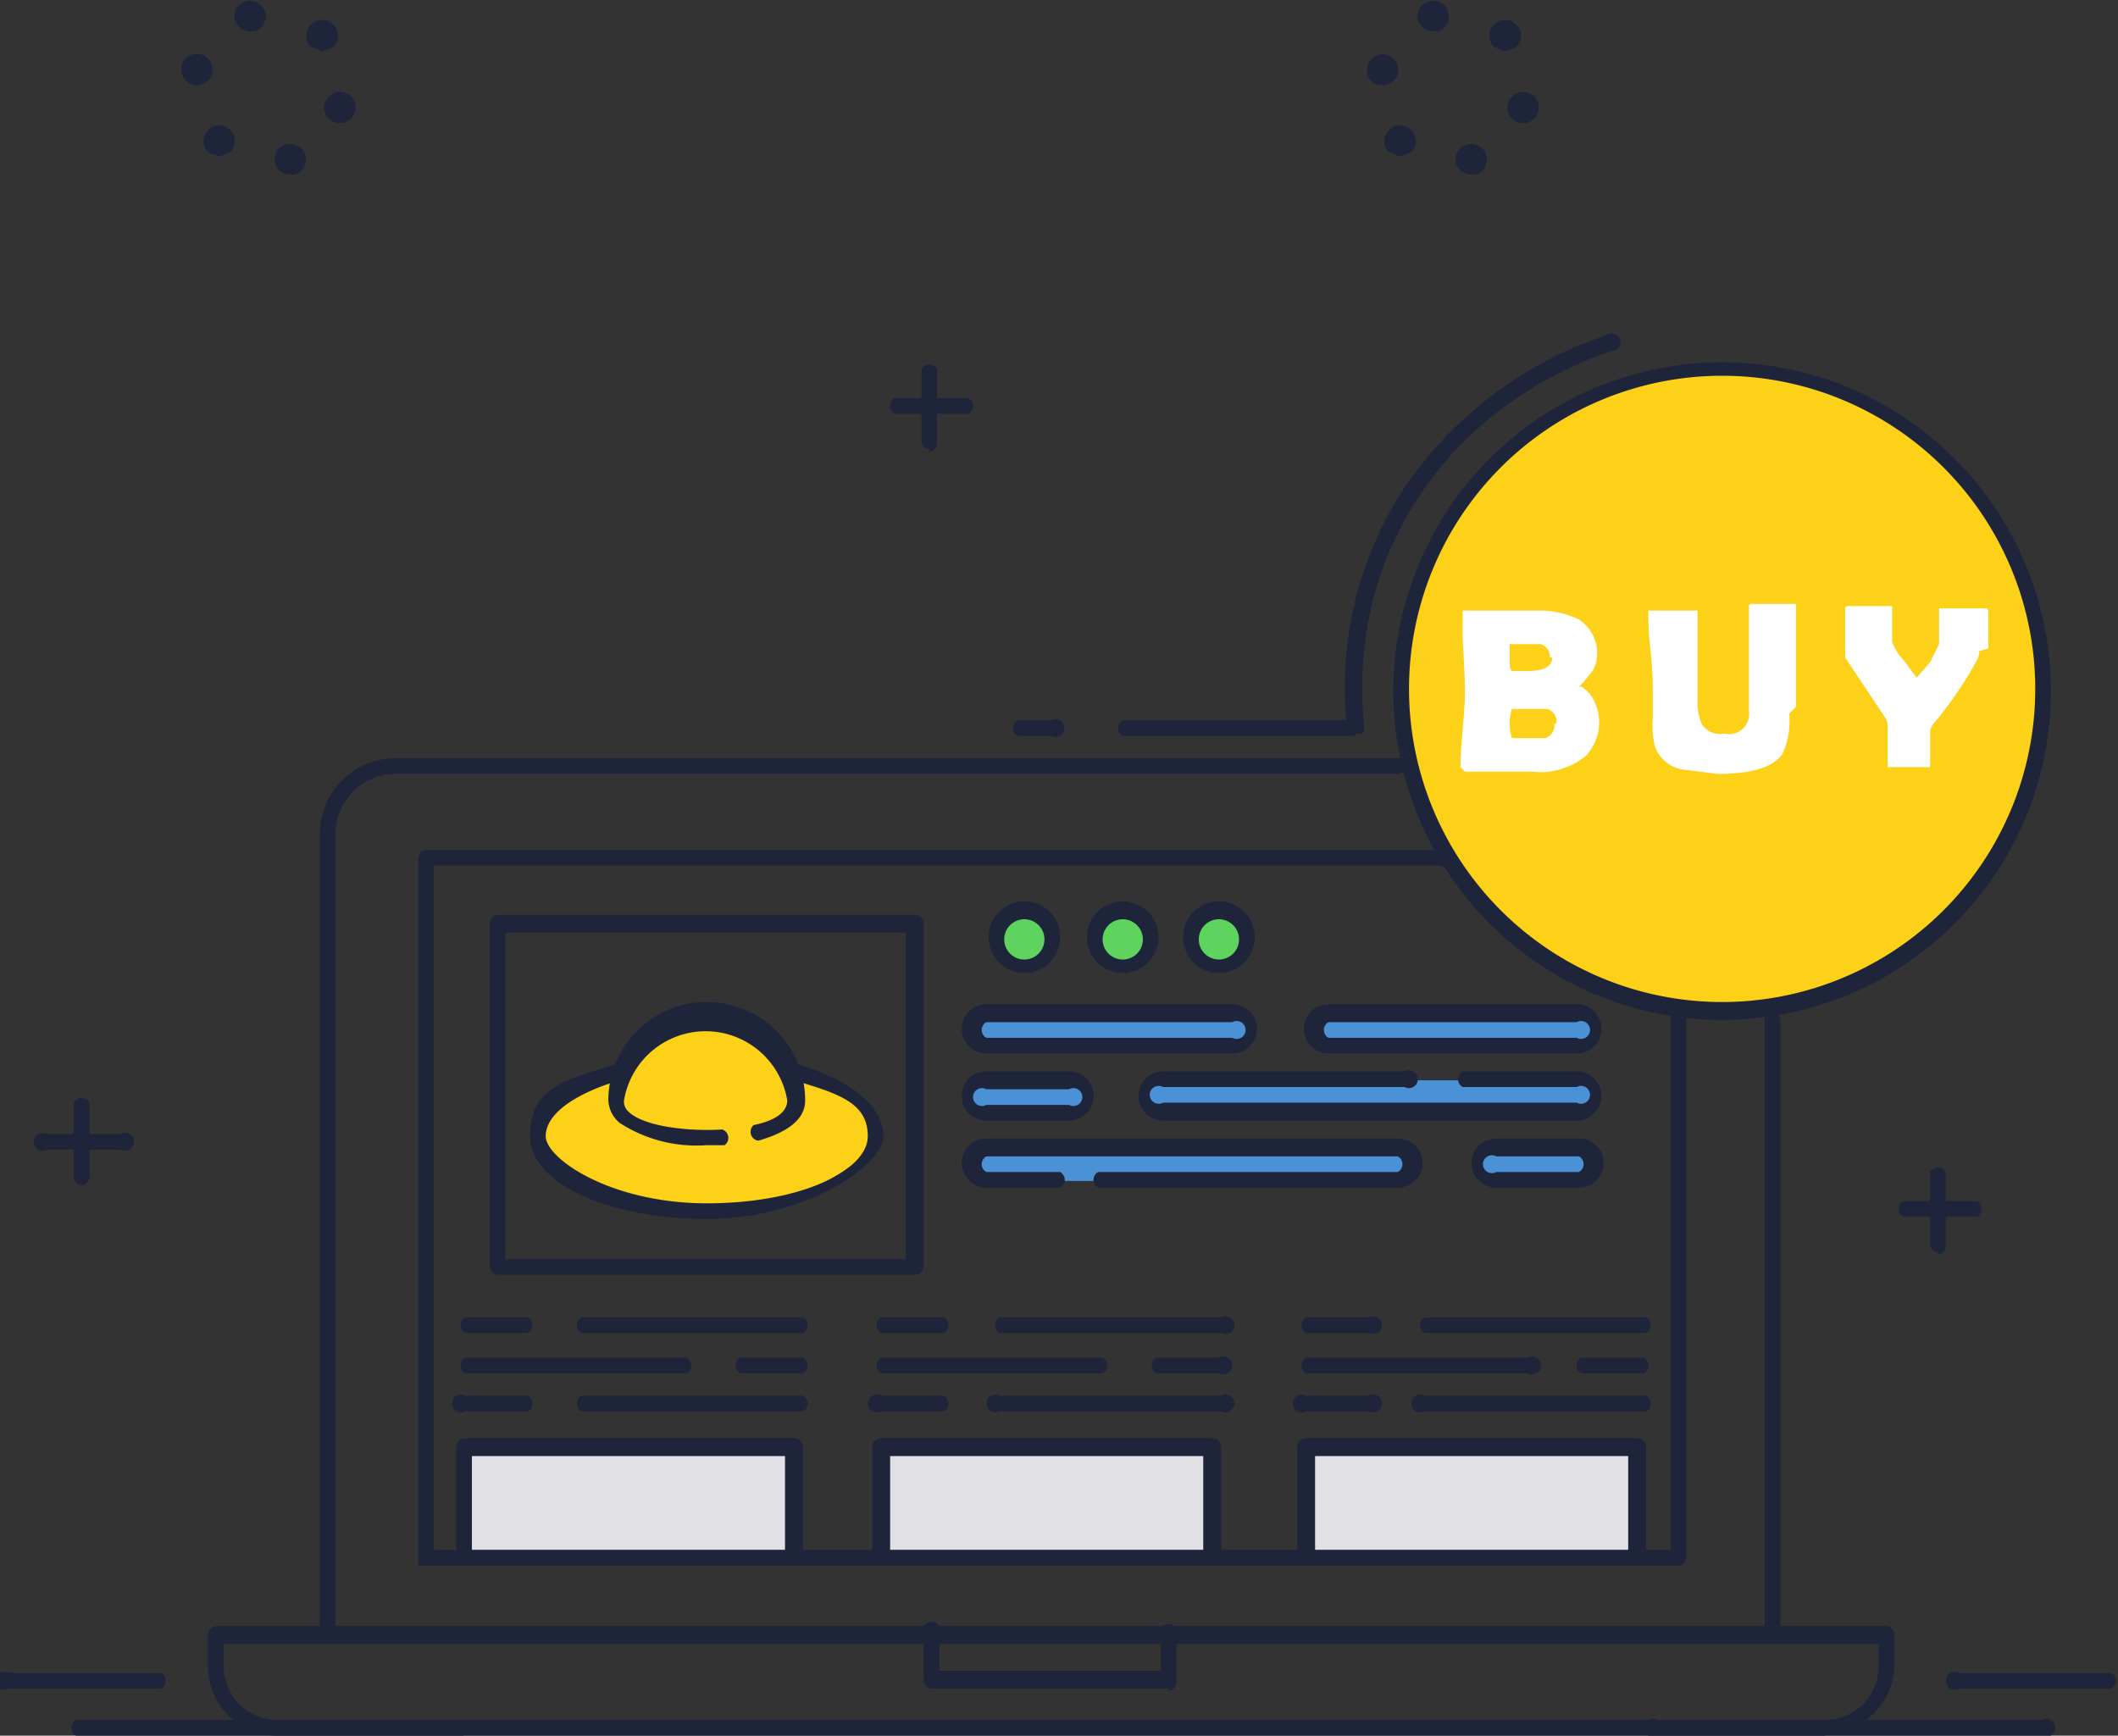 <svg xmlns="http://www.w3.org/2000/svg" xmlns:xlink="http://www.w3.org/1999/xlink" width="94.7" height="77.6" viewBox="0 0 94.7 77.6">
  <rect x="0" y="0" width="94.7" height="77.6" fill="#333333" stroke="none"/>
  <defs>
    <clipPath id="clip-path">
      <rect id="長方形_427" data-name="長方形 427" width="94.7" height="77.6" fill="none"/>
    </clipPath>
  </defs>
  <g id="アートワーク_8" data-name="アートワーク 8" transform="translate(47.35 38.8)">
    <g id="グループ_662" data-name="グループ 662" transform="translate(-47.35 -38.8)" clip-path="url(#clip-path)">
      <path id="パス_6510" data-name="パス 6510" d="M55.2,46.8H44a.6.6,0,0,1-.6-.6V46a.6.6,0,0,1,.6-.6H55.2a.6.6,0,0,1,.6.6v.2a.6.6,0,0,1-.6.6" fill="#4a91d6"/>
      <path id="パス_6511" data-name="パス 6511" d="M70.6,46.8H59.4a.6.6,0,0,1-.6-.6V46a.6.6,0,0,1,.6-.6H70.6a.6.6,0,0,1,.6.6v.2a.6.6,0,0,1-.6.6" fill="#4a91d6"/>
      <path id="パス_6512" data-name="パス 6512" d="M47.7,49.7H44.1a.7.7,0,0,1,0-1.4h3.7a.7.7,0,1,1,0,1.4" fill="#4a91d6"/>
      <path id="パス_6513" data-name="パス 6513" d="M65.4,48.3h5.1a.7.7,0,0,1,0,1.4H52a.7.7,0,0,1,0-1.4Z" fill="#4a91d6"/>
      <path id="パス_6514" data-name="パス 6514" d="M66.8,51.3h3.8a.6.6,0,0,1,.6.6v.2a.6.6,0,0,1-.6.6H66.8a.6.6,0,0,1-.6-.6v-.2a.6.6,0,0,1,.6-.6" fill="#4a91d6"/>
      <path id="パス_6515" data-name="パス 6515" d="M47.4,52.8H44.1a.7.7,0,1,1,0-1.4H62.5a.7.7,0,1,1,0,1.4Z" fill="#4a91d6"/>
      <path id="パス_6516" data-name="パス 6516" d="M47,41.9a1.2,1.2,0,1,1-1.2-1.2A1.2,1.2,0,0,1,47,41.9" fill="#5ed45e"/>
      <path id="パス_6517" data-name="パス 6517" d="M51.4,41.9a1.2,1.2,0,1,1-1.2-1.2,1.2,1.2,0,0,1,1.2,1.2" fill="#5ed45e"/>
      <path id="パス_6518" data-name="パス 6518" d="M55.8,41.9a1.2,1.2,0,1,1-1.2-1.2,1.2,1.2,0,0,1,1.2,1.2" fill="#5ed45e"/>
      <path id="パス_6519" data-name="パス 6519" d="M91.3,30.8A14.4,14.4,0,1,1,77,16.4,14.4,14.4,0,0,1,91.3,30.8" fill="#fcd118"/>
      <path id="パス_6520" data-name="パス 6520" d="M32.3,50.9c-2.2.2-4.8-.4-4.8-1.6a4,4,0,0,1,8,0c0,.7-.8,1.2-1.8,1.4Z" fill="#fcd118"/>
      <path id="パス_6521" data-name="パス 6521" d="M35.6,47.9c2.1.6,3.5,1.6,3.5,2.8s-3.4,3.4-7.6,3.4S24,52.6,24,50.7s1.4-2.2,3.5-2.8Z" fill="#fcd118"/>
      <path id="パス_6522" data-name="パス 6522" d="M71.5,32.2a2.2,2.2,0,0,1-.6,1.6,3.2,3.2,0,0,1-2.4.7h-3l-.2-.2q0-.6.1-1.7t.1-1.7q0-.6-.1-2.3V27.3h3.3a4,4,0,0,1,1.9.4,1.8,1.8,0,0,1,.8,1.7,1.4,1.4,0,0,1-.2.6l-.4.5-.2.2h.1a1.4,1.4,0,0,1,.6.7,2,2,0,0,1,.2.9m-2.2-2.9a.6.6,0,0,0-.4-.6H67.5v.6c0,.3,0,.5.1.6h.7q1.1,0,1.1-.6m.2,2.9a.6.6,0,0,0-.4-.6H67.6a2.151,2.151,0,0,0,0,1.3h1.5a.6.6,0,0,0,.4-.6" fill="#fff"/>
      <path id="パス_6523" data-name="パス 6523" d="M80,31.9a3.6,3.6,0,0,1-.3,1.8q-.6.9-2.9.9l-1.6-.2a1.6,1.6,0,0,1-1.2-1,4.1,4.1,0,0,1-.1-1.3V30.9a16.243,16.243,0,0,0-.1-1.8,13.57,13.57,0,0,1-.1-1.8h2.2v4a2.4,2.4,0,0,0,.2,1.1,1,1,0,0,0,1,.4.9.9,0,0,0,1.1-1q0-.8,0-2.3V27.2c0-.1,0-.2.1-.2h2v4.6" fill="#fff"/>
      <path id="パス_6524" data-name="パス 6524" d="M88.5,29.1a.9.9,0,0,1-.1.4,17,17,0,0,1-1.9,2.8.7.7,0,0,0-.2.4c0,.2,0,.5,0,.8v.8H84.4V32.5a.7.7,0,0,0-.1-.4l-1.8-2.7V27.3c0-.1,0-.2.1-.2h2v1.6a2.3,2.3,0,0,0,.5.8l.6.8.6-.7.4-.8V27.2h2.1c.1,0,.1.1.1.2V29" fill="#fff"/>
      <rect id="長方形_424" data-name="長方形 424" width="14.7" height="4.87" transform="translate(58.4 64.7)" fill="#e1e1e5"/>
      <rect id="長方形_425" data-name="長方形 425" width="14.7" height="4.87" transform="translate(39.4 64.7)" fill="#e1e1e5"/>
      <rect id="長方形_426" data-name="長方形 426" width="14.7" height="4.87" transform="translate(20.8 64.7)" fill="#e1e1e5"/>
      <path id="パス_6525" data-name="パス 6525" d="M86.7,56a.4.4,0,0,1-.4-.4V52.4a.4.4,0,0,1,.7,0v3.3a.4.4,0,0,1-.4.4" fill="#1e243a"/>
      <path id="パス_6526" data-name="パス 6526" d="M88.4,54.4H85.1a.4.4,0,0,1,0-.7h3.3a.4.4,0,0,1,0,.7" fill="#1e243a"/>
      <path id="パス_6527" data-name="パス 6527" d="M41.6,20.1a.4.4,0,0,1-.4-.4V16.5a.4.4,0,0,1,.7,0v3.3a.4.4,0,0,1-.4.4" fill="#1e243a"/>
      <path id="パス_6528" data-name="パス 6528" d="M43.3,18.5H40a.4.4,0,0,1,0-.7h3.3a.4.4,0,0,1,0,.7" fill="#1e243a"/>
      <path id="パス_6529" data-name="パス 6529" d="M3.7,53a.4.4,0,0,1-.4-.4V49.3a.4.4,0,0,1,.7,0v3.3a.4.4,0,0,1-.4.4" fill="#1e243a"/>
      <path id="パス_6530" data-name="パス 6530" d="M5.4,51.4H2.1a.4.4,0,1,1,0-.7H5.4a.4.4,0,1,1,0,.7" fill="#1e243a"/>
      <path id="パス_6531" data-name="パス 6531" d="M65.1,7.3a.7.7,0,1,1,.9.5h-.2a.7.7,0,0,1-.7-.5m-3-.5a.7.7,0,1,1,1,0l-.5.2-.5-.2M68,5.5a.7.7,0,1,1,.2,0H68M61.6,3.8a.7.7,0,1,1,.9-.5h0a.7.7,0,0,1-.7.5h-.2m5.2-1.7h0a.707.707,0,1,1,1-1h0a.7.7,0,0,1,0,1l-.5.2-.5-.2M63.4.9a.7.7,0,1,1,.9.5h-.2a.7.7,0,0,1-.7-.5" fill="#1e243a"/>
      <path id="パス_6532" data-name="パス 6532" d="M12.3,7.3a.7.7,0,1,1,.9.5H13a.7.7,0,0,1-.7-.5m-3-.5a.7.7,0,1,1,1,0L9.8,7l-.5-.2m5.8-1.3a.7.7,0,1,1,.2,0h-.2M8.7,3.8a.7.7,0,1,1,.2,0H8.7m5.2-1.7h0a.707.707,0,1,1,1-1h0a.7.7,0,0,1,0,1l-.5.2-.5-.2M10.5.9a.7.7,0,1,1,.9.5h-.2a.7.7,0,0,1-.7-.5" fill="#1e243a"/>
      <path id="パス_6533" data-name="パス 6533" d="M91.3,77.6H74.1a.4.4,0,1,1,0-.7H91.3a.4.4,0,1,1,0,.7" fill="#1e243a"/>
      <path id="パス_6534" data-name="パス 6534" d="M94.4,75.5H87.6a.4.4,0,1,1,0-.7h6.8a.4.4,0,0,1,0,.7" fill="#1e243a"/>
      <path id="パス_6535" data-name="パス 6535" d="M20.7,77.6H3.4a.4.4,0,0,1,0-.7H20.7a.4.4,0,0,1,0,.7" fill="#1e243a"/>
      <path id="パス_6536" data-name="パス 6536" d="M7.2,75.5H.4a.4.4,0,1,1,0-.7H7.2a.4.4,0,0,1,0,.7" fill="#1e243a"/>
      <path id="パス_6537" data-name="パス 6537" d="M81.6,77.6H12.4a3.1,3.1,0,0,1-3.1-3.1V73.1a.4.4,0,0,1,.4-.4H84.3a.4.4,0,0,1,.4.4v1.3a3.1,3.1,0,0,1-3.1,3.1M10,73.5v1a2.4,2.4,0,0,0,2.4,2.4H81.6A2.4,2.4,0,0,0,84,74.5v-1Z" fill="#1e243a"/>
      <path id="パス_6538" data-name="パス 6538" d="M52.3,75.5H41.7a.4.4,0,0,1-.4-.4v-2a.4.4,0,1,1,.7,0v1.6h9.9V73.2a.4.4,0,1,1,.7,0v2a.4.4,0,0,1-.4.4" fill="#1e243a"/>
      <path id="パス_6539" data-name="パス 6539" d="M79.3,73a.4.4,0,0,1-.4-.4V45.5a.4.4,0,0,1,.7,0V72.6a.4.4,0,0,1-.4.4" fill="#1e243a"/>
      <path id="パス_6540" data-name="パス 6540" d="M14.7,73.3a.4.4,0,0,1-.4-.4V37.2a3.4,3.4,0,0,1,3.5-3.3H62.6a.4.4,0,0,1,0,.7H17.8A2.7,2.7,0,0,0,15,37.2V72.9a.4.4,0,0,1-.4.4" fill="#1e243a"/>
      <path id="パス_6541" data-name="パス 6541" d="M19,70h-.3V38.4a.4.4,0,0,1,.4-.4H64.4a.4.4,0,1,1,0,.7h-45V69.3H74.7V45.5a.4.4,0,0,1,.7,0V69.6a.4.4,0,0,1-.4.4Z" fill="#1e243a"/>
      <path id="パス_6542" data-name="パス 6542" d="M40.9,57H22.3a.4.4,0,0,1-.4-.4V41.3a.4.4,0,0,1,.4-.4H40.9a.4.4,0,0,1,.4.4V56.6a.4.4,0,0,1-.4.4m-18.3-.7H40.5V41.7H22.6Z" fill="#1e243a"/>
      <path id="パス_6543" data-name="パス 6543" d="M31.6,51.2a6.3,6.3,0,0,1-3.9-1,1.4,1.4,0,0,1-.5-1,4.4,4.4,0,1,1,8.8,0q0,1.2-2.1,1.8a.4.4,0,0,1-.2-.7c1-.2,1.5-.6,1.5-1.1a3.7,3.7,0,0,0-7.3,0,.6.6,0,0,0,.2.5c.6.6,2.4.9,4.2.8a.4.4,0,0,1,.1.7h-.8" fill="#1e243a"/>
      <path id="パス_6544" data-name="パス 6544" d="M31.6,54.5c-4.4,0-7.9-1.6-7.9-3.7s1.4-2.5,3.8-3.2a.4.4,0,1,1,.2.7c-2,.6-3.3,1.5-3.3,2.5s2.9,3,7.2,3,7.2-1.5,7.2-3-1.3-1.9-3.3-2.5a.4.4,0,1,1,.2-.7c2.4.7,3.8,1.9,3.8,3.2s-3.5,3.7-7.9,3.7" fill="#1e243a"/>
      <path id="パス_6545" data-name="パス 6545" d="M55.1,47.1h-11a1.1,1.1,0,0,1,0-2.2h11a1.1,1.1,0,0,1,0,2.2m-11-1.4a.4.4,0,0,0,0,.7h11a.4.4,0,1,0,0-.7Z" fill="#1e243a"/>
      <path id="パス_6546" data-name="パス 6546" d="M70.5,47.1H59.4a1.1,1.1,0,1,1,0-2.2H70.5a1.1,1.1,0,0,1,0,2.2M59.4,45.7a.4.4,0,0,0,0,.7H70.5a.4.4,0,1,0,0-.7Z" fill="#1e243a"/>
      <path id="パス_6547" data-name="パス 6547" d="M47.7,50.1H44.1a1.1,1.1,0,0,1,0-2.2h3.7a1.1,1.1,0,1,1,0,2.2m-3.7-1.4a.4.4,0,1,0,0,.7h3.7a.4.4,0,1,0,0-.7Z" fill="#1e243a"/>
      <path id="パス_6548" data-name="パス 6548" d="M70.5,50.1H52a1.1,1.1,0,1,1,0-2.2H62.8a.4.4,0,1,1,0,.7H52a.4.4,0,1,0,0,.7H70.5a.4.4,0,1,0,0-.7H65.4a.4.4,0,0,1,0-.7h5.1a1.1,1.1,0,0,1,0,2.2" fill="#1e243a"/>
      <path id="パス_6549" data-name="パス 6549" d="M70.5,53.1H66.9a1.1,1.1,0,0,1,0-2.2h3.7a1.1,1.1,0,0,1,0,2.2m-3.7-1.4a.4.4,0,1,0,0,.7h3.7a.4.4,0,0,0,0-.7Z" fill="#1e243a"/>
      <path id="パス_6550" data-name="パス 6550" d="M62.5,53.1H49.1a.4.4,0,0,1,0-.7H62.5a.4.4,0,0,0,0-.7H44.1a.4.4,0,0,0,0,.7h3.3a.4.4,0,0,1,0,.7H44.1a1.1,1.1,0,0,1,0-2.2H62.5a1.1,1.1,0,0,1,0,2.2" fill="#1e243a"/>
      <path id="パス_6551" data-name="パス 6551" d="M45.8,43.5a1.6,1.6,0,1,1,1.6-1.6,1.6,1.6,0,0,1-1.6,1.6m0-2.4a.9.9,0,1,0,.9.9.9.9,0,0,0-.9-.9" fill="#1e243a"/>
      <path id="パス_6552" data-name="パス 6552" d="M50.2,43.5a1.6,1.6,0,1,1,1.6-1.6,1.6,1.6,0,0,1-1.6,1.6m0-2.4a.9.9,0,1,0,.9.9.9.9,0,0,0-.9-.9" fill="#1e243a"/>
      <path id="パス_6553" data-name="パス 6553" d="M54.5,43.5a1.6,1.6,0,1,1,1.6-1.6,1.6,1.6,0,0,1-1.6,1.6m0-2.4a.9.9,0,1,0,.9.9.9.9,0,0,0-.9-.9" fill="#1e243a"/>
      <path id="パス_6554" data-name="パス 6554" d="M35.5,69.9H20.8a.4.4,0,0,1-.4-.4V64.7a.4.4,0,0,1,.4-.4H35.5a.4.4,0,0,1,.4.4v4.9a.4.4,0,0,1-.4.4m-14.4-.7h14V65.1h-14Z" fill="#1e243a"/>
      <path id="パス_6555" data-name="パス 6555" d="M23.6,59.6H20.8a.4.4,0,0,1,0-.7h2.8a.4.4,0,0,1,0,.7" fill="#1e243a"/>
      <path id="パス_6556" data-name="パス 6556" d="M35.9,59.6H26a.4.4,0,0,1,0-.7h9.9a.4.4,0,0,1,0,.7" fill="#1e243a"/>
      <path id="パス_6557" data-name="パス 6557" d="M23.6,63.1H20.8a.4.4,0,1,1,0-.7h2.8a.4.4,0,0,1,0,.7" fill="#1e243a"/>
      <path id="パス_6558" data-name="パス 6558" d="M35.9,63.1H26a.4.4,0,0,1,0-.7h9.9a.4.4,0,0,1,0,.7" fill="#1e243a"/>
      <path id="パス_6559" data-name="パス 6559" d="M35.9,61.4H33.1a.4.4,0,0,1,0-.7h2.8a.4.4,0,0,1,0,.7" fill="#1e243a"/>
      <path id="パス_6560" data-name="パス 6560" d="M30.7,61.4H20.8a.4.4,0,0,1,0-.7h9.9a.4.4,0,0,1,0,.7" fill="#1e243a"/>
      <path id="パス_6561" data-name="パス 6561" d="M54.2,69.9H39.4a.4.4,0,0,1-.4-.4V64.7a.4.4,0,0,1,.4-.4H54.2a.4.4,0,0,1,.4.4v4.9a.4.4,0,0,1-.4.4m-14.4-.7h14V65.1h-14Z" fill="#1e243a"/>
      <path id="パス_6562" data-name="パス 6562" d="M42.2,59.6H39.4a.4.4,0,0,1,0-.7h2.8a.4.4,0,0,1,0,.7" fill="#1e243a"/>
      <path id="パス_6563" data-name="パス 6563" d="M54.5,59.6H44.7a.4.4,0,0,1,0-.7h9.9a.4.4,0,1,1,0,.7" fill="#1e243a"/>
      <path id="パス_6564" data-name="パス 6564" d="M42.2,63.1H39.4a.4.4,0,1,1,0-.7h2.8a.4.4,0,0,1,0,.7" fill="#1e243a"/>
      <path id="パス_6565" data-name="パス 6565" d="M54.5,63.1H44.7a.4.4,0,1,1,0-.7h9.9a.4.4,0,1,1,0,.7" fill="#1e243a"/>
      <path id="パス_6566" data-name="パス 6566" d="M54.5,61.4H51.7a.4.4,0,0,1,0-.7h2.8a.4.4,0,1,1,0,.7" fill="#1e243a"/>
      <path id="パス_6567" data-name="パス 6567" d="M49.3,61.4H39.4a.4.4,0,0,1,0-.7h9.9a.4.4,0,0,1,0,.7" fill="#1e243a"/>
      <path id="パス_6568" data-name="パス 6568" d="M73.2,69.9H58.4a.4.4,0,0,1-.4-.4V64.7a.4.4,0,0,1,.4-.4H73.2a.4.4,0,0,1,.4.4v4.9a.4.4,0,0,1-.4.4m-14.4-.7h14V65.1h-14Z" fill="#1e243a"/>
      <path id="パス_6569" data-name="パス 6569" d="M61.2,59.6H58.4a.4.4,0,0,1,0-.7h2.8a.4.4,0,1,1,0,.7" fill="#1e243a"/>
      <path id="パス_6570" data-name="パス 6570" d="M73.6,59.6H63.7a.4.4,0,0,1,0-.7h9.9a.4.4,0,0,1,0,.7" fill="#1e243a"/>
      <path id="パス_6571" data-name="パス 6571" d="M61.2,63.1H58.4a.4.4,0,1,1,0-.7h2.8a.4.4,0,1,1,0,.7" fill="#1e243a"/>
      <path id="パス_6572" data-name="パス 6572" d="M73.6,63.1H63.7a.4.4,0,1,1,0-.7h9.9a.4.4,0,0,1,0,.7" fill="#1e243a"/>
      <path id="パス_6573" data-name="パス 6573" d="M73.6,61.4H70.7a.4.4,0,0,1,0-.7h2.8a.4.4,0,0,1,0,.7" fill="#1e243a"/>
      <path id="パス_6574" data-name="パス 6574" d="M68.3,61.4H58.4a.4.4,0,0,1,0-.7h9.9a.4.4,0,1,1,0,.7" fill="#1e243a"/>
      <path id="パス_6575" data-name="パス 6575" d="M77,45.6A14.7,14.7,0,1,1,91.7,30.8,14.7,14.7,0,0,1,77,45.6m0-28.8a14,14,0,1,0,14,14,14,14,0,0,0-14-14" fill="#1e243a"/>
      <path id="パス_6576" data-name="パス 6576" d="M60.6,32.9H50.2a.4.4,0,0,1,0-.7h10a16.2,16.2,0,0,1,2.6-10.4,17.6,17.6,0,0,1,9-6.8.4.4,0,1,1,.2.7c-7.4,2.6-11.8,9.2-11,16.8a.4.4,0,0,1-.1.3h-.3" fill="#1e243a"/>
      <path id="パス_6577" data-name="パス 6577" d="M47,32.9H45.5a.4.4,0,0,1,0-.7H47a.4.4,0,1,1,0,.7" fill="#1e243a"/>
    </g>
  </g>
</svg>
